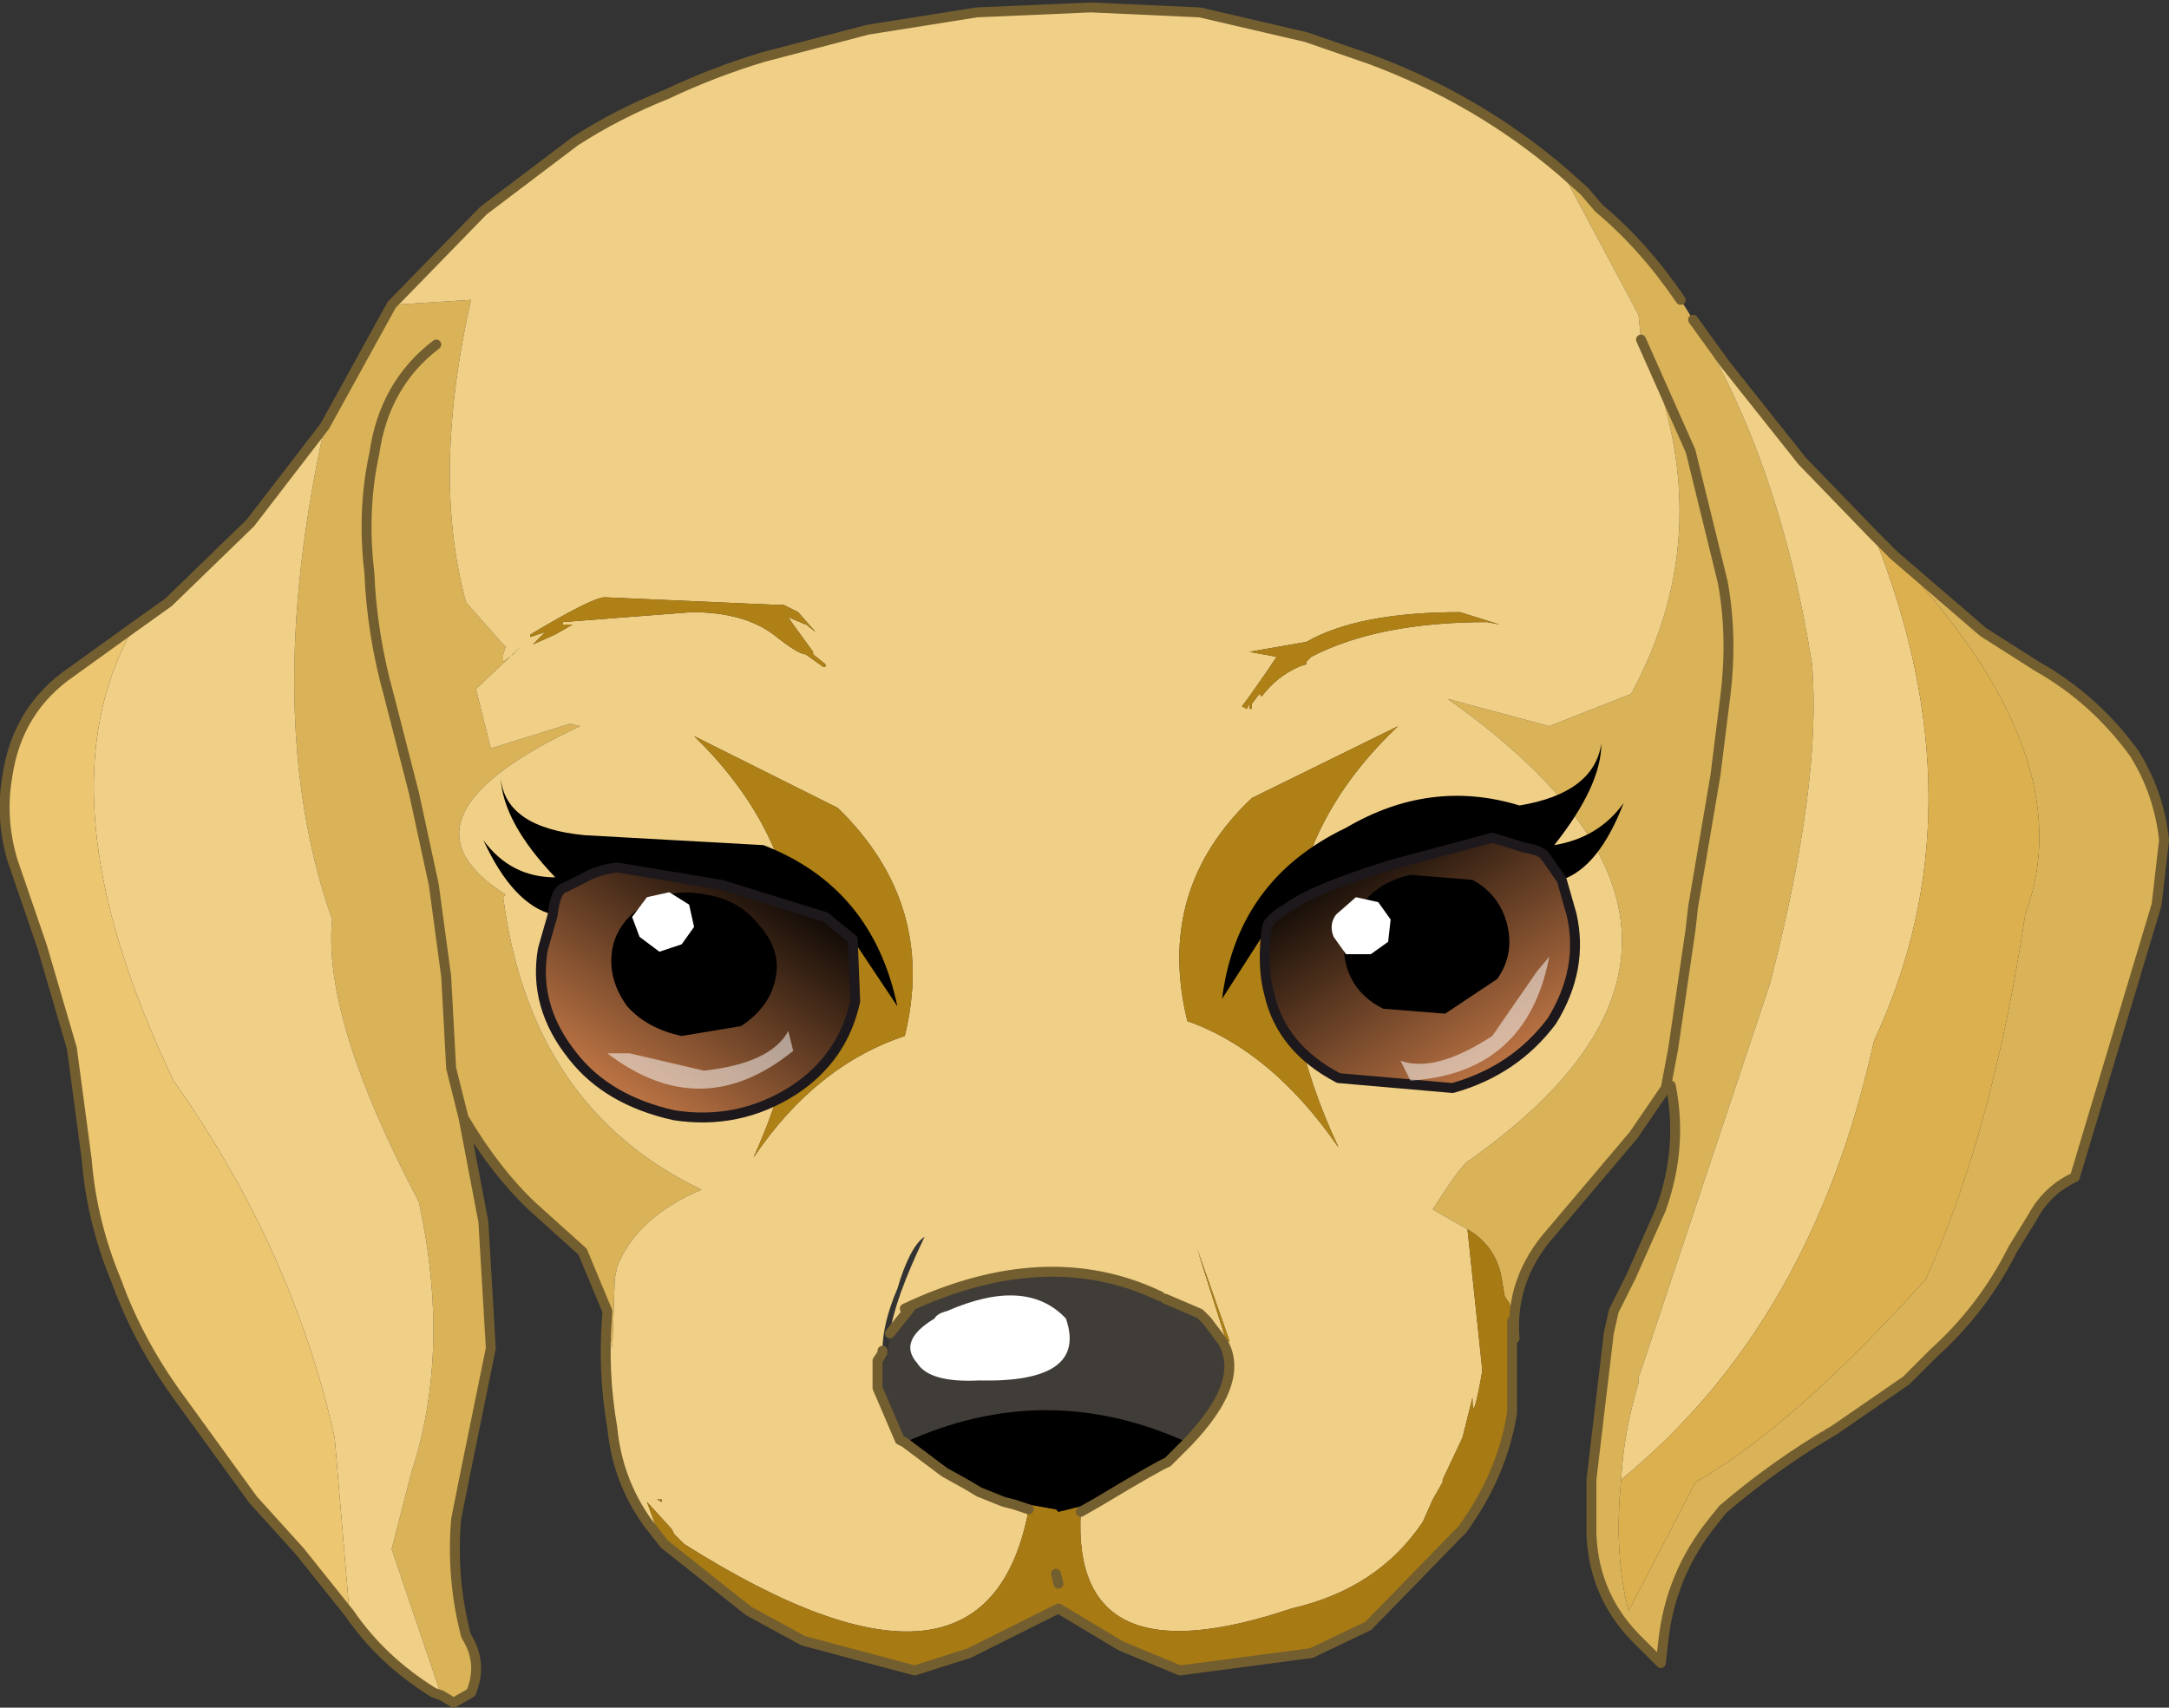 <?xml version="1.0" encoding="UTF-8" standalone="no"?>
<svg xmlns:xlink="http://www.w3.org/1999/xlink" height="34.45px" width="43.75px" xmlns="http://www.w3.org/2000/svg">
  <rect width="100%" height="100%" fill="#333333" stroke="none"/>
  <g transform="matrix(1.0, 0.0, 0.0, 1.0, -96.9, -7.75)">
    <path d="M104.8 13.9 L106.4 13.8 Q105.6 17.35 106.3 19.9 L106.65 20.3 107.05 20.75 107.1 20.8 107.05 20.95 107.05 21.1 107.25 20.95 107.4 20.8 106.5 21.65 106.8 22.85 108.4 22.35 108.6 22.4 Q104.65 24.25 107.1 25.8 L107.05 25.85 Q107.6 30.1 111.05 31.75 109.75 32.3 109.35 33.3 L109.3 33.55 109.25 34.95 109.15 34.2 108.65 33.0 107.65 32.1 Q106.9 31.4 106.25 30.3 L106.65 32.4 106.8 34.95 106.3 37.4 106.1 38.4 Q106.0 39.6 106.3 40.75 106.65 41.3 106.4 41.9 L106.05 42.1 105.8 41.95 104.8 39.0 105.2 37.45 Q106.0 35.0 105.35 32.0 103.4 28.3 103.6 26.3 102.15 22.2 103.45 16.35 L104.8 13.9 M126.5 32.55 L125.8 32.15 Q126.4 31.2 126.55 31.15 132.9 26.65 126.1 21.85 L128.15 22.4 129.8 21.75 Q131.65 18.35 130.0 14.6 L129.95 14.1 128.4 11.2 128.85 11.6 129.15 11.95 Q130.05 12.7 130.8 13.8 L131.05 14.2 Q132.8 17.05 133.45 21.15 133.65 23.55 132.6 27.6 L129.95 35.55 129.95 35.65 Q129.65 36.65 129.6 37.6 129.45 39.1 129.75 40.25 L131.1 37.65 Q133.05 36.55 135.75 33.55 137.1 30.55 137.75 26.2 138.95 23.0 135.1 18.95 L136.9 20.5 138.0 21.2 Q139.15 21.85 139.95 22.95 140.45 23.75 140.55 24.7 L140.4 26.0 138.75 31.5 Q138.2 31.75 137.9 32.3 L137.5 32.95 Q136.9 34.15 135.9 35.05 L135.35 35.6 133.9 36.6 Q132.7 37.3 131.65 38.2 L131.45 38.45 Q130.6 39.5 130.45 40.85 L130.4 41.3 130.0 40.9 Q129.05 40.0 129.0 38.7 L129.0 37.6 129.35 34.65 129.45 34.2 129.8 33.5 130.4 32.15 Q130.85 30.9 130.6 29.65 L130.5 29.7 129.85 30.65 128.2 32.6 Q127.35 33.55 127.45 34.75 L127.4 34.4 127.4 34.35 127.35 34.05 127.25 33.9 127.2 33.6 Q127.1 32.9 126.5 32.55 M105.7 14.7 Q104.65 15.5 104.45 16.9 104.2 18.05 104.35 19.3 104.4 20.55 104.75 21.8 L105.25 23.75 105.65 25.6 105.9 27.45 106.0 29.3 106.25 30.3 106.0 29.3 105.9 27.45 105.65 25.6 105.25 23.75 104.75 21.8 Q104.4 20.55 104.35 19.3 104.2 18.05 104.45 16.9 104.65 15.5 105.7 14.7 M131.0 26.5 L131.05 26.05 131.5 23.4 131.7 21.8 Q131.85 20.6 131.65 19.5 L131.0 16.85 130.0 14.6 131.0 16.85 131.65 19.5 Q131.85 20.6 131.7 21.8 L131.5 23.4 131.05 26.05 131.0 26.5 130.65 28.9 131.05 26.6 131.05 26.1 131.0 26.5 M130.5 29.7 L130.65 28.9 130.5 29.7" fill="#dab358" fill-rule="evenodd" stroke="none"/>
    <path d="M104.8 13.9 L106.65 12.0 108.5 10.6 Q109.35 10.05 110.35 9.65 111.3 9.2 112.3 8.9 L114.4 8.35 116.6 8.0 118.9 7.9 121.1 8.0 123.25 8.5 124.55 8.95 Q126.7 9.75 128.4 11.2 L129.95 14.1 130.0 14.6 Q131.65 18.35 129.8 21.75 L128.15 22.4 126.1 21.85 Q132.9 26.65 126.55 31.15 126.4 31.2 125.8 32.15 L126.5 32.55 126.8 35.4 Q126.6 36.55 126.6 35.95 L126.4 36.75 126.0 37.6 126.0 37.65 125.8 38.0 125.6 38.45 Q124.7 39.8 122.95 40.2 118.5 41.7 118.7 38.25 L119.05 38.05 Q120.3 37.3 120.45 37.25 L120.85 36.85 Q122.05 35.6 121.55 34.8 L121.25 34.4 121.1 34.25 120.4 33.95 120.5 33.95 120.3 33.9 Q118.0 32.8 115.15 34.15 L115.25 34.15 114.85 34.65 Q114.95 33.95 115.55 32.7 115.25 32.9 115.0 33.75 114.7 34.45 114.7 35.0 L114.7 35.05 114.6 35.2 114.6 35.75 115.05 36.8 115.15 36.85 115.95 37.45 116.4 37.7 116.65 37.85 117.15 38.05 117.35 38.1 117.65 38.2 Q116.8 42.75 110.7 38.9 L110.5 38.7 110.45 38.6 109.95 38.05 110.15 38.6 109.95 38.45 Q109.35 37.6 109.25 36.55 109.05 35.4 109.15 34.25 L109.15 34.2 109.25 34.95 109.3 33.55 109.35 33.3 Q109.75 32.3 111.05 31.75 107.6 30.1 107.05 25.85 L107.1 25.8 Q104.65 24.25 108.6 22.4 L108.4 22.35 106.8 22.85 106.5 21.65 107.4 20.8 107.25 20.95 107.05 21.1 107.05 20.95 107.1 20.8 107.05 20.75 106.65 20.3 106.3 19.9 Q105.6 17.35 106.4 13.8 L104.8 13.9 M131.05 14.2 L131.7 15.1 133.25 17.05 134.7 18.55 Q136.9 24.05 134.7 28.75 133.45 34.45 129.6 37.6 129.65 36.65 129.95 35.65 L129.95 35.55 132.6 27.6 Q133.65 23.55 133.45 21.15 132.8 17.05 131.05 14.2 M103.45 16.35 Q102.15 22.2 103.6 26.3 103.4 28.3 105.35 32.0 106.0 35.0 105.2 37.45 L104.8 39.0 105.8 41.95 105.65 41.9 Q104.6 41.25 103.95 40.3 L103.65 36.75 Q102.8 32.95 100.4 29.55 97.65 23.8 99.6 20.4 L100.3 19.9 101.95 18.3 103.45 16.35 M122.1 21.95 L122.1 22.0 122.1 22.05 122.15 22.05 122.15 21.95 122.3 21.75 122.35 21.8 Q122.65 21.4 123.1 21.2 L123.25 21.15 123.25 21.1 123.35 21.0 Q124.7 20.3 126.9 20.3 L127.15 20.35 126.35 20.1 Q124.3 20.1 123.25 20.7 L122.1 20.9 122.65 21.0 122.45 21.3 122.1 21.8 121.95 22.0 122.05 22.05 122.1 21.95 M113.8 24.05 L110.9 22.6 Q114.4 26.0 112.1 31.1 113.35 29.25 115.15 28.65 115.8 26.0 113.8 24.05 M108.25 20.35 L108.25 20.3 110.85 20.1 Q111.9 20.1 112.5 20.55 113.0 20.95 113.15 20.95 L113.5 21.2 113.55 21.2 113.55 21.15 113.3 20.95 113.3 20.9 112.9 20.35 112.8 20.2 113.15 20.35 113.1 20.3 113.35 20.5 113.0 20.1 112.7 19.95 112.5 19.95 109.1 19.8 Q108.85 19.8 107.6 20.55 L107.6 20.6 107.9 20.5 107.65 20.75 108.1 20.55 108.45 20.35 108.25 20.35 M122.15 23.85 Q120.2 25.7 120.85 28.35 122.55 28.95 123.9 30.9 121.5 25.8 125.1 22.4 L122.15 23.85 M121.05 32.95 L121.65 34.85 121.7 34.8 121.05 32.95 M110.25 38.05 L110.25 38.0 110.15 38.0 110.25 38.05 M110.65 36.6 L110.65 36.55 110.65 36.6" fill="#f0cf86" fill-rule="evenodd" stroke="none"/>
    <path d="M108.25 20.35 L108.45 20.35 108.1 20.55 107.65 20.75 107.9 20.5 107.6 20.6 107.6 20.55 Q108.85 19.8 109.1 19.8 L112.5 19.95 112.7 19.95 113.0 20.1 113.35 20.5 113.1 20.3 113.15 20.35 112.8 20.2 112.9 20.35 113.3 20.9 113.3 20.95 113.55 21.15 113.55 21.2 113.5 21.2 113.15 20.95 Q113.0 20.95 112.5 20.55 111.9 20.1 110.85 20.1 L108.25 20.3 108.25 20.35 M113.8 24.05 Q115.8 26.0 115.15 28.65 113.35 29.25 112.1 31.1 114.4 26.0 110.9 22.6 L113.8 24.05 M122.1 21.95 L122.05 22.05 121.95 22.0 122.1 21.8 122.45 21.3 122.65 21.0 122.1 20.9 123.25 20.7 Q124.3 20.1 126.35 20.1 L127.15 20.35 126.9 20.3 Q124.7 20.3 123.35 21.0 L123.25 21.1 123.25 21.15 123.1 21.2 Q122.65 21.4 122.35 21.8 L122.3 21.75 122.15 21.95 122.15 22.05 122.1 22.05 122.1 22.0 122.1 21.95 M122.15 23.85 L125.1 22.4 Q121.5 25.8 123.9 30.9 122.55 28.95 120.85 28.35 120.2 25.7 122.15 23.85 M121.05 32.95 L121.7 34.8 121.65 34.85 121.05 32.95" fill="#ae8015" fill-rule="evenodd" stroke="none"/>
    <path d="M134.7 18.55 L135.1 18.95 Q138.95 23.0 137.75 26.2 137.1 30.55 135.75 33.55 133.05 36.55 131.1 37.65 L129.75 40.25 Q129.45 39.1 129.6 37.6 133.45 34.45 134.7 28.75 136.9 24.05 134.7 18.55" fill="#dcb04e" fill-rule="evenodd" stroke="none"/>
    <path d="M103.95 40.3 L102.95 39.05 102.0 38.0 100.55 36.0 Q99.7 34.85 99.25 33.6 98.75 32.4 98.65 31.15 L98.35 28.9 97.75 26.85 97.15 25.1 Q96.9 24.25 97.05 23.4 97.25 22.05 98.35 21.3 L99.6 20.4 Q97.65 23.8 100.4 29.55 102.8 32.95 103.65 36.75 L103.95 40.3" fill="#ecc671" fill-rule="evenodd" stroke="none"/>
    <path d="M115.15 36.85 L115.05 36.8 114.6 35.75 114.6 35.2 114.7 35.05 114.7 35.0 114.7 35.15 114.8 35.15 114.85 34.65 115.25 34.15 115.15 34.15 Q118.0 32.8 120.3 33.9 L120.25 33.95 120.4 33.95 121.1 34.25 121.25 34.4 121.55 34.8 Q122.05 35.6 120.85 36.85 118.0 35.55 115.15 36.85 M115.75 34.35 Q115.0 34.8 115.4 35.25 115.65 35.65 116.65 35.6 118.85 35.65 118.4 34.35 117.6 33.5 116.0 34.2 115.8 34.25 115.75 34.35" fill="#403c37" fill-rule="evenodd" stroke="none"/>
    <path d="M115.75 34.35 Q115.8 34.25 116.0 34.2 117.6 33.5 118.4 34.35 118.85 35.65 116.65 35.6 115.65 35.65 115.4 35.25 115.0 34.8 115.75 34.35" fill="#ffffff" fill-rule="evenodd" stroke="none"/>
    <path d="M109.95 38.45 L110.15 38.6 109.95 38.05 110.45 38.6 110.5 38.7 110.7 38.9 Q116.8 42.75 117.65 38.2 L117.35 38.05 118.2 38.2 118.25 38.25 119.05 38.05 118.7 38.25 Q118.5 41.7 122.95 40.2 124.7 39.8 125.6 38.45 L125.8 38.0 126.0 37.65 126.0 37.6 126.4 36.75 126.6 35.95 Q126.6 36.55 126.8 35.4 L126.5 32.55 Q127.1 32.9 127.2 33.6 L127.25 33.9 127.35 34.05 127.4 34.35 127.4 34.4 127.4 36.25 Q127.2 37.5 126.4 38.6 L124.5 40.55 123.35 41.1 120.7 41.45 119.5 40.95 118.25 40.2 116.45 41.1 115.35 41.45 113.1 40.85 112.0 40.25 110.3 38.9 109.95 38.45 M110.25 38.05 L110.15 38.0 110.25 38.0 110.25 38.05 M110.65 36.6 L110.65 36.55 110.65 36.6 M118.2 39.5 L118.2 39.7 118.25 39.7 118.2 39.5" fill="#a77a14" fill-rule="evenodd" stroke="none"/>
    <path d="M117.35 38.1 L117.15 38.05 116.65 37.85 116.4 37.7 115.95 37.45 115.15 36.85 Q118.0 35.55 120.85 36.85 L120.45 37.25 Q120.3 37.3 119.05 38.05 L118.25 38.25 118.2 38.2 117.35 38.05 117.35 38.1" fill="#000000" fill-rule="evenodd" stroke="none"/>
    <path d="M128.4 11.2 Q126.7 9.75 124.55 8.95 L123.25 8.5 121.1 8.0 118.9 7.9 116.6 8.0 114.4 8.35 112.3 8.9 Q111.3 9.2 110.35 9.65 109.35 10.05 108.5 10.6 L106.65 12.0 104.8 13.9 103.45 16.35 101.95 18.3 100.3 19.9 99.6 20.4 98.35 21.3 Q97.25 22.05 97.05 23.4 96.9 24.25 97.15 25.1 L97.75 26.85 98.35 28.9 98.65 31.15 Q98.75 32.4 99.25 33.6 99.7 34.85 100.55 36.0 L102.0 38.0 102.95 39.05 103.95 40.3 Q104.6 41.25 105.65 41.9 L105.8 41.95 106.05 42.1 106.4 41.9 Q106.65 41.3 106.3 40.75 106.0 39.6 106.1 38.4 L106.3 37.4 106.8 34.95 106.65 32.4 106.25 30.3 106.0 29.3 105.9 27.45 105.65 25.6 105.25 23.75 104.75 21.8 Q104.4 20.55 104.35 19.3 104.2 18.05 104.45 16.9 104.65 15.5 105.7 14.7 M109.15 34.2 L109.15 34.25 Q109.05 35.4 109.25 36.55 109.35 37.6 109.95 38.45 L110.3 38.9 112.0 40.25 113.1 40.85 115.35 41.45 116.45 41.1 118.25 40.2 119.5 40.95 120.7 41.45 123.35 41.1 124.5 40.55 126.4 38.6 Q127.2 37.5 127.4 36.25 L127.4 34.4 M117.65 38.2 L117.35 38.1 117.15 38.05 116.65 37.85 116.4 37.7 115.95 37.45 115.15 36.85 115.05 36.8 114.6 35.75 114.6 35.2 114.7 35.05 114.7 35.0 M114.85 34.65 L115.25 34.15 M115.15 34.15 Q118.0 32.8 120.3 33.9 M120.4 33.95 L121.1 34.25 121.25 34.4 121.55 34.8 Q122.05 35.6 120.85 36.85 L120.45 37.25 Q120.3 37.3 119.05 38.05 L118.7 38.25 M128.4 11.2 L128.85 11.6 129.15 11.95 Q130.05 12.7 130.8 13.8 M131.05 14.2 L131.7 15.1 133.25 17.05 134.7 18.55 135.1 18.95 136.9 20.5 138.0 21.2 Q139.15 21.85 139.95 22.95 140.45 23.75 140.55 24.7 L140.4 26.0 138.75 31.5 Q138.2 31.75 137.9 32.3 L137.5 32.95 Q136.9 34.15 135.9 35.05 L135.35 35.6 133.9 36.6 Q132.7 37.3 131.65 38.2 L131.45 38.45 Q130.6 39.5 130.45 40.85 L130.4 41.3 130.0 40.9 Q129.05 40.0 129.0 38.7 L129.0 37.6 129.35 34.65 129.45 34.2 129.8 33.5 130.4 32.15 Q130.85 30.9 130.6 29.65 L130.5 29.7 129.85 30.65 128.2 32.6 Q127.35 33.55 127.45 34.75 M130.0 14.6 L131.0 16.85 131.65 19.5 Q131.85 20.6 131.7 21.8 L131.5 23.4 131.05 26.05 131.0 26.5 130.65 28.9 130.5 29.7 M118.2 39.5 L118.25 39.7 M109.15 34.2 L108.65 33.0 107.65 32.1 Q106.9 31.4 106.25 30.3" fill="none" stroke="#735e2f" stroke-linecap="round" stroke-linejoin="round" stroke-width="0.2"/>
    <path d="M128.4 25.5 L128.05 25.0 Q127.95 24.9 127.65 24.85 L127.0 24.65 124.95 25.2 Q123.35 25.7 122.9 26.05 122.45 26.3 122.45 26.5 L121.55 27.9 Q121.85 25.5 124.05 24.45 125.75 23.45 127.55 24.0 129.05 23.75 129.2 22.75 129.2 23.6 128.25 24.8 129.15 24.65 129.65 23.95 129.15 25.25 128.4 25.5" fill="#000000" fill-rule="evenodd" stroke="none"/>
    <path d="M122.45 26.5 Q122.45 26.3 122.9 26.05 123.35 25.7 124.95 25.2 L127.0 24.65 127.65 24.85 Q127.95 24.9 128.05 25.0 L128.4 25.5 128.6 26.2 Q128.85 27.3 128.2 28.35 127.45 29.35 126.2 29.7 L123.9 29.5 Q122.75 28.9 122.5 27.8 122.35 27.25 122.45 26.5" fill="url(#gradient0)" fill-rule="evenodd" stroke="none"/>
    <path d="M128.4 25.5 L128.05 25.0 Q127.95 24.9 127.65 24.85 L127.0 24.65 124.95 25.2 Q123.35 25.7 122.9 26.05 122.45 26.3 122.45 26.5 122.35 27.25 122.5 27.8 122.75 28.9 123.9 29.5 L126.2 29.7 Q127.45 29.35 128.2 28.35 128.85 27.3 128.6 26.2 L128.4 25.5 Z" fill="none" stroke="#1d181b" stroke-linecap="round" stroke-linejoin="round" stroke-width="0.2"/>
    <path d="M124.05 27.2 Q123.9 26.6 124.3 26.1 124.65 25.55 125.35 25.4 L126.6 25.5 Q127.15 25.8 127.3 26.4 127.45 27.0 127.1 27.5 L126.05 28.2 124.8 28.1 Q124.2 27.8 124.05 27.2" fill="#000000" fill-rule="evenodd" stroke="none"/>
    <path d="M124.55 27.0 L124.05 27.0 123.8 26.65 Q123.7 26.4 123.85 26.2 L124.25 25.85 124.7 25.95 124.95 26.3 124.9 26.75 124.55 27.0" fill="#ffffff" fill-rule="evenodd" stroke="none"/>
    <path d="M125.15 29.15 Q125.85 29.4 127.0 28.65 L127.9 27.35 128.15 27.05 Q127.7 29.4 125.35 29.55 L125.15 29.15" fill="#ffffff" fill-opacity="0.514" fill-rule="evenodd" stroke="none"/>
    <path d="M108.05 26.2 Q107.25 26.0 106.65 24.7 107.2 25.45 108.1 25.45 107.05 24.35 107.0 23.45 107.1 24.45 108.7 24.6 L112.3 24.8 Q114.5 25.65 115.0 28.05 L114.1 26.7 113.55 26.25 111.45 25.6 109.35 25.25 Q108.95 25.3 108.7 25.45 L108.3 25.65 Q108.1 25.7 108.05 26.2" fill="#000000" fill-rule="evenodd" stroke="none"/>
    <path d="M108.05 26.2 Q108.1 25.7 108.3 25.65 L108.7 25.45 Q108.95 25.3 109.35 25.25 L111.45 25.6 113.55 26.25 114.1 26.7 114.15 27.95 Q113.9 29.1 112.9 29.75 111.8 30.45 110.5 30.25 109.15 29.95 108.45 29.05 107.65 28.05 107.85 26.9 L108.05 26.2" fill="url(#gradient1)" fill-rule="evenodd" stroke="none"/>
    <path d="M108.05 26.2 Q108.1 25.7 108.3 25.65 L108.7 25.45 Q108.95 25.3 109.35 25.25 L111.45 25.6 113.55 26.25 114.1 26.7 114.15 27.95 Q113.9 29.1 112.9 29.75 111.8 30.45 110.5 30.25 109.15 29.95 108.45 29.05 107.65 28.05 107.85 26.9 L108.05 26.2 Z" fill="none" stroke="#1d181b" stroke-linecap="round" stroke-linejoin="round" stroke-width="0.2"/>
    <path d="M112.55 27.45 Q112.65 26.9 112.2 26.4 111.8 25.9 111.15 25.8 110.45 25.65 109.9 26.0 109.35 26.35 109.25 26.9 109.15 27.5 109.55 28.05 109.95 28.5 110.65 28.65 L111.85 28.45 Q112.45 28.05 112.55 27.45" fill="#000000" fill-rule="evenodd" stroke="none"/>
    <path d="M110.2 26.95 L110.65 26.8 110.9 26.45 110.8 26.0 110.4 25.75 109.95 25.85 109.65 26.25 109.8 26.65 110.2 26.95" fill="#ffffff" fill-rule="evenodd" stroke="none"/>
    <path d="M112.8 28.55 Q112.45 29.2 111.1 29.35 L109.6 29.0 109.15 29.0 Q111.05 30.45 112.9 28.95 L112.8 28.55" fill="#ffffff" fill-opacity="0.514" fill-rule="evenodd" stroke="none"/>
  </g>
  <defs>
    <linearGradient gradientTransform="matrix(0.002, 0.003, -0.003, 0.002, 125.55, 27.0)" gradientUnits="userSpaceOnUse" id="gradient0" spreadMethod="pad" x1="-819.2" x2="819.2">
      <stop offset="0.0" stop-color="#000000"/>
      <stop offset="1.0" stop-color="#c17746"/>
    </linearGradient>
    <linearGradient gradientTransform="matrix(-0.002, 0.003, 0.003, 0.002, 110.95, 27.45)" gradientUnits="userSpaceOnUse" id="gradient1" spreadMethod="pad" x1="-819.2" x2="819.2">
      <stop offset="0.0" stop-color="#000000"/>
      <stop offset="1.0" stop-color="#c17746"/>
    </linearGradient>
  </defs>
</svg>
